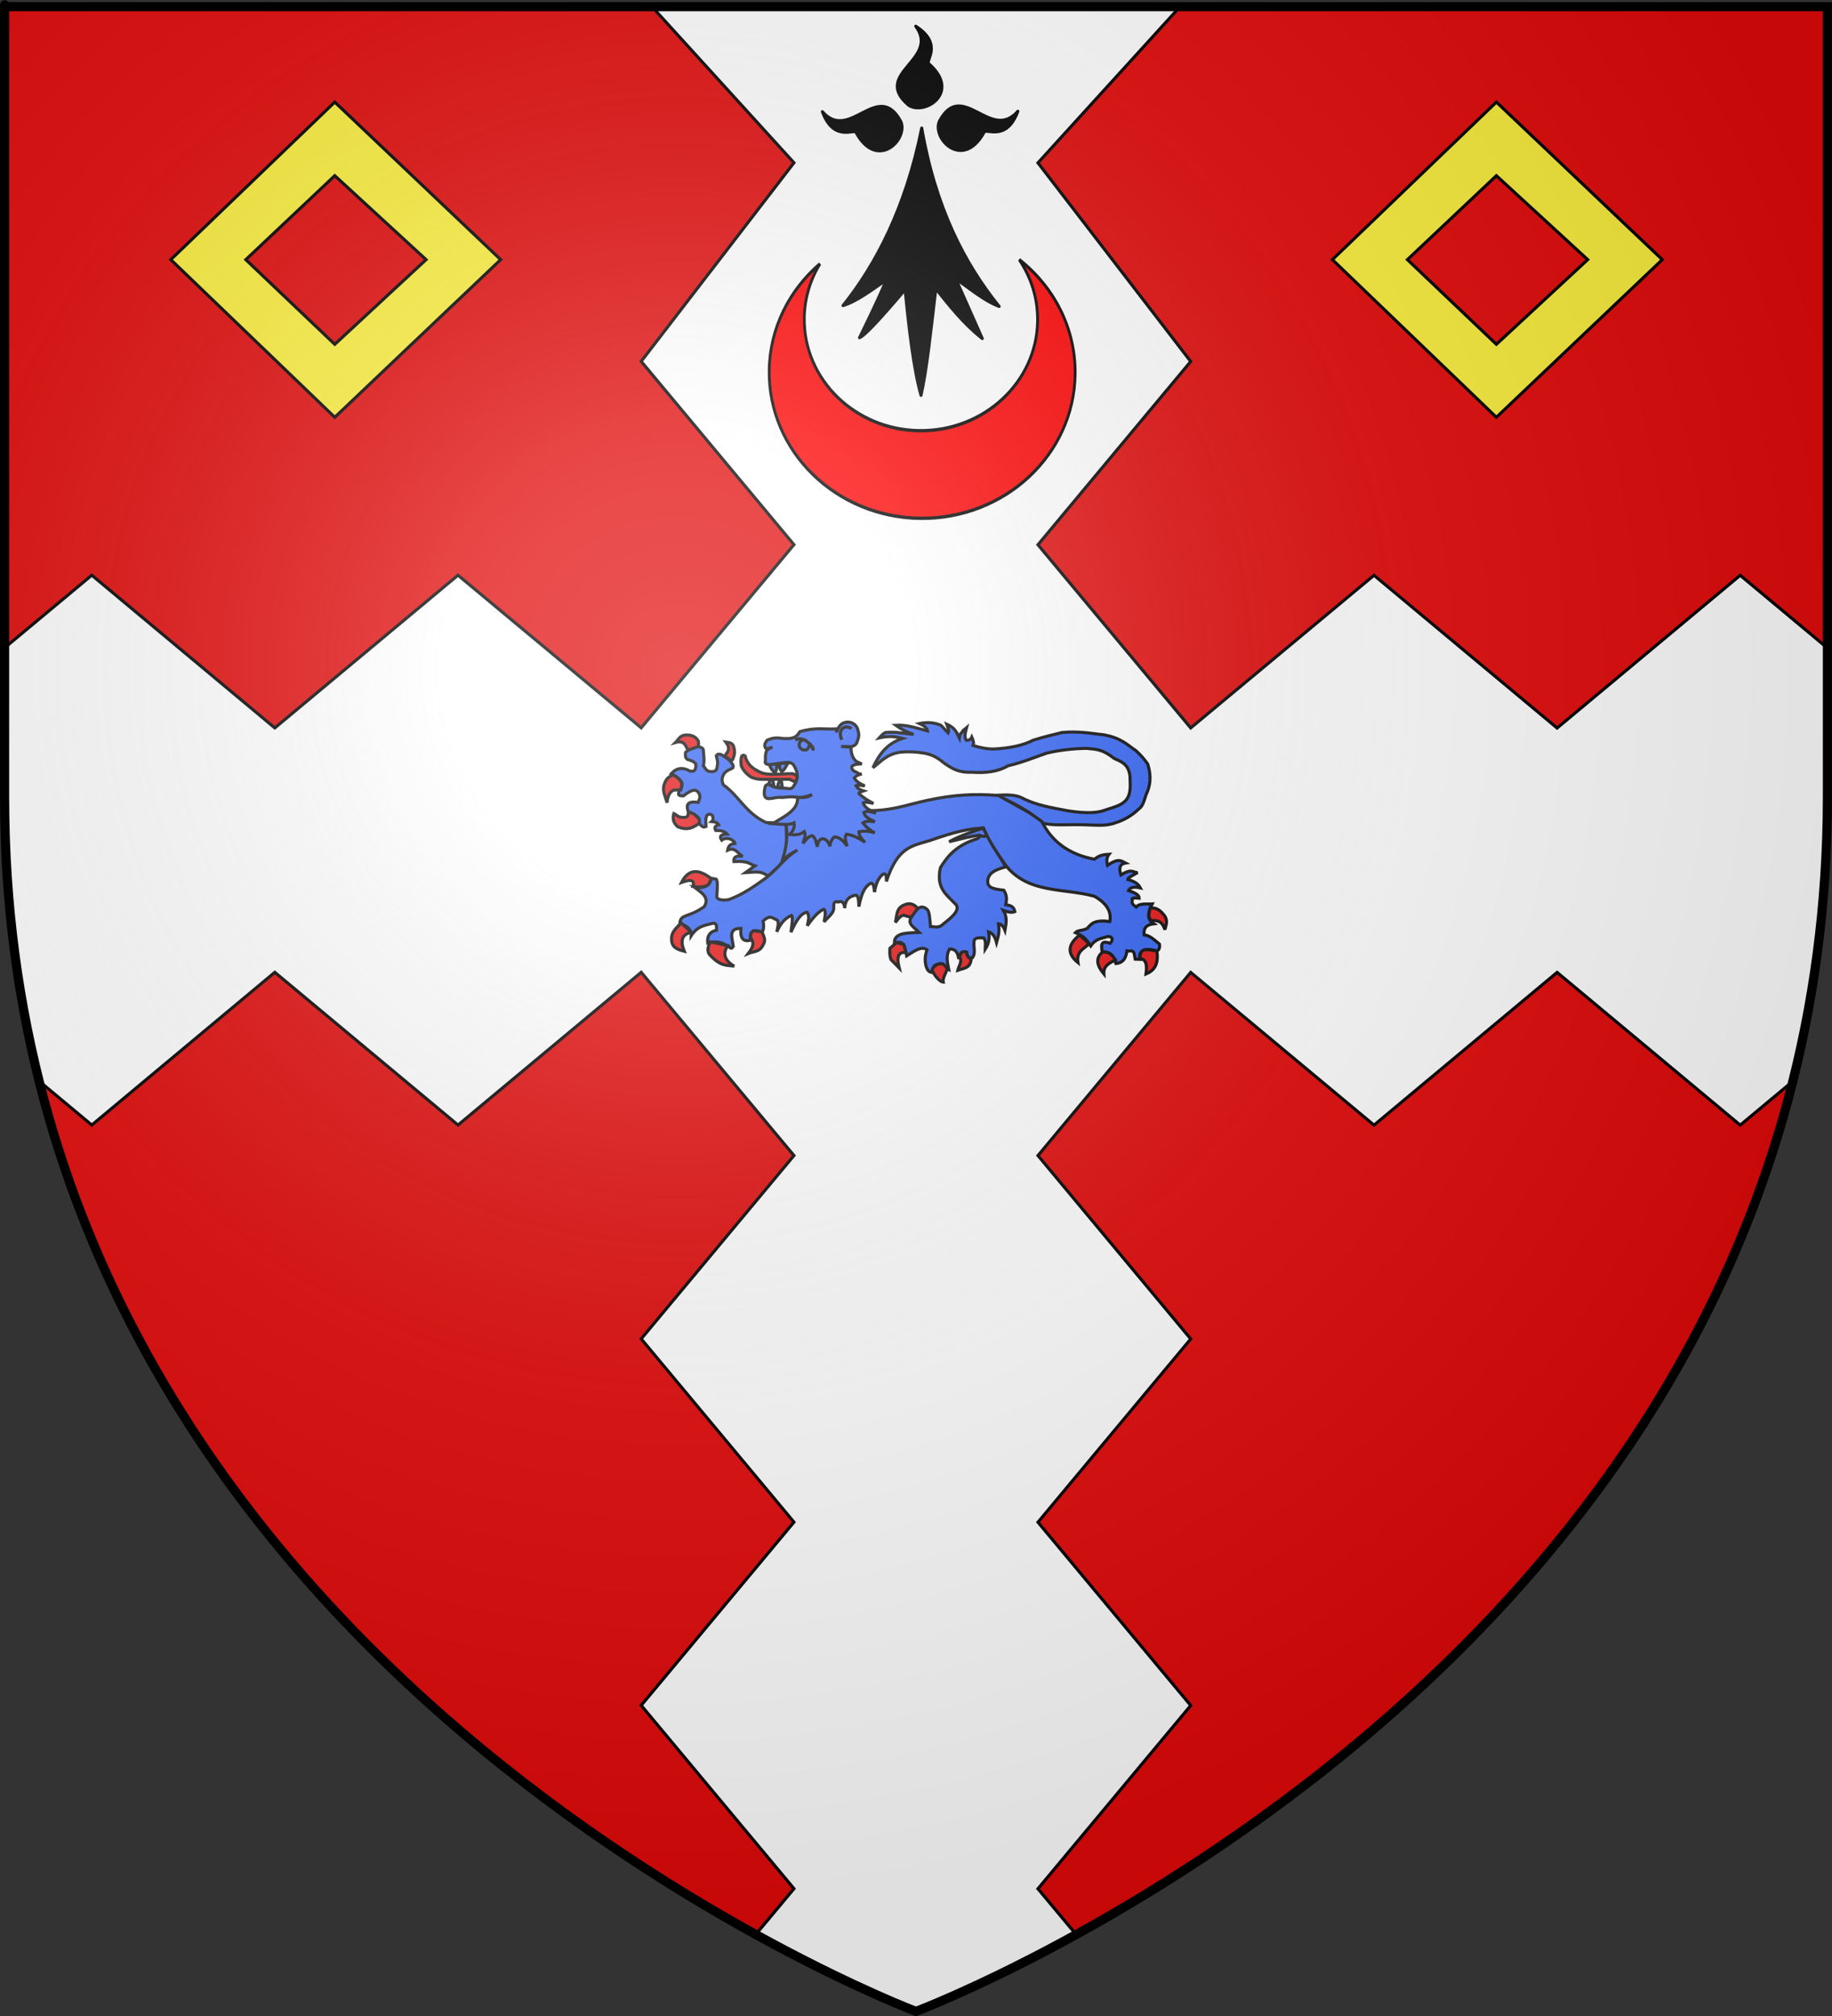 <?xml version="1.0" encoding="UTF-8" standalone="no"?>
<!-- Created with Inkscape (http://www.inkscape.org/) -->
<svg
   xmlns:svg="http://www.w3.org/2000/svg"
   xmlns="http://www.w3.org/2000/svg"
   xmlns:xlink="http://www.w3.org/1999/xlink"
   version="1.0"
   width="600"
   height="660"
   id="svg2">
  <rect width="100%" height="100%" fill="#333333" stroke="none"/>
  <defs
     id="defs6">
    <linearGradient
       id="linearGradient2893">
      <stop
         id="stop2895"
         style="stop-color:#ffffff;stop-opacity:0.314"
         offset="0" />
      <stop
         id="stop2897"
         style="stop-color:#ffffff;stop-opacity:0.251"
         offset="0.19" />
      <stop
         id="stop2901"
         style="stop-color:#6b6b6b;stop-opacity:0.125"
         offset="0.6" />
      <stop
         id="stop2899"
         style="stop-color:#000000;stop-opacity:0.125"
         offset="1" />
    </linearGradient>
    <radialGradient
       cx="221.445"
       cy="226.331"
       r="300"
       fx="221.445"
       fy="226.331"
       id="radialGradient3163"
       xlink:href="#linearGradient2893"
       gradientUnits="userSpaceOnUse"
       gradientTransform="matrix(1.353,0,0,1.349,-77.629,-85.747)" />
  </defs>
  <g
     id="layer3"
     style="display:inline">
    <path
       d="M 300,658.5 C 300,658.5 598.5,546.18 598.5,260.728 C 598.5,-24.723 598.5,2.176 598.5,2.176 L 1.5,2.176 L 1.5,260.728 C 1.5,546.18 300,658.5 300,658.5 z"
       id="path2855"
       style="fill:#e20909;fill-opacity:1;fill-rule:evenodd;stroke:none;stroke-width:1px;stroke-linecap:butt;stroke-linejoin:miter;stroke-opacity:1" />
  </g>
  <g
     id="layer5"
     style="display:inline" />
  <g
     id="layer6"
     style="display:inline">
    <path
       d="M 213.438,2.094 L 260.031,53.281 L 210,118.312 L 260.031,178.312 L 210,238.281 L 150,188.312 L 90,238.312 L 30.062,188.312 L 1.5,212.094 C 1.5,245.918 1.5,207.044 1.5,260.656 C 1.5,294.108 5.606,325.175 12.844,353.969 L 30.062,368.312 L 90,318.312 L 150,368.312 L 210,318.312 L 260.031,378.312 L 210,438.312 L 260.031,498.312 L 210,558.312 L 260.031,618.312 L 247.562,633.25 C 278.732,650.404 300,658.406 300,658.406 C 300,658.406 321.256,650.421 352.406,633.281 L 339.938,618.344 L 389.969,558.344 L 339.938,498.344 L 389.969,438.344 L 339.938,378.312 L 389.969,318.344 L 450,368.344 L 509.969,318.344 L 569.938,368.344 L 587.156,354 C 587.159,353.99 587.154,353.979 587.156,353.969 C 594.394,325.175 598.5,294.108 598.5,260.656 L 598.5,212.156 L 569.938,188.344 L 509.969,238.344 L 450,188.344 L 389.969,238.312 L 339.938,178.344 L 389.969,118.344 L 339.938,53.312 L 386.562,2.094 L 213.438,2.094 z"
       id="path2917"
       style="fill:#ffffff;fill-opacity:1;fill-rule:evenodd;stroke:#000000;stroke-width:1;stroke-linecap:butt;stroke-linejoin:miter;stroke-miterlimit:4;stroke-dasharray:none;stroke-opacity:1;display:inline" />
  </g>
  <g
     id="layer4"
     style="display:inline">
    <rect
       width="600"
       height="660"
       x="0"
       y="-7.1054274e-15"
       id="rect7092"
       style="fill:none;fill-opacity:1;fill-rule:nonzero;stroke:none;stroke-width:6.203;stroke-linecap:round;stroke-linejoin:round;stroke-miterlimit:4;stroke-dasharray:none;stroke-opacity:1" />
    <g
       id="g3134"
       style="stroke-width:1;stroke-miterlimit:4;stroke-dasharray:none">
      <path
         d="M 285.895,251.315 C 287.811,247.249 290.214,243.508 295.588,241.748 C 293.64,241.267 291.754,240.742 288.021,241.56 C 288.585,240.976 288.849,240.393 290.022,239.809 C 293.42,239.448 296.267,240.197 299.215,240.434 C 297.177,239.748 295.208,238.786 293.337,237.433 C 297.182,237.208 300.404,238.439 303.78,239.309 C 303.651,238.309 302.613,237.537 301.154,236.87 C 303.285,236.446 305.53,236.366 308.157,237.433 L 310.534,239.934 C 310.962,239.094 310.395,238.055 310.034,237.057 C 313.038,238.355 313.398,240.076 314.223,241.685 C 314.314,241.041 314.25,240.358 314.974,239.871 C 315.495,238.814 316.016,238.771 316.537,238.308 C 316.127,239.83 315.743,241.34 316.475,242.373 C 317.302,242.391 317.959,242.124 318.288,241.31 C 318.76,242.366 319.02,243.337 318.663,244.061 C 321.017,244.76 323.399,245.314 325.917,245.187 C 330.327,244.952 335.035,244.105 338.424,242.31 C 342.806,240.945 345.531,240.43 347.804,239.809 C 353.181,239.31 357.045,240.073 361.437,240.559 C 367.118,241.542 369.078,243.766 371.943,245.687 C 373.485,247.021 374.989,248.793 375.882,250.127 C 377.269,254.558 376.59,257.563 375.32,260.258 C 374.752,262.032 374.277,263.947 373.068,264.76 C 370.783,266.968 368.225,268.451 365.439,269.325 C 362.106,270.614 358.762,270.061 354.808,270.013 C 350.267,269.822 344.827,270.468 341.176,269.388 C 337.295,265.6 331.994,262.846 326.293,260.383 C 329.48,260.134 332.394,260.16 334.422,261.071 C 339.32,263.681 344.588,264.436 349.806,265.448 C 356.018,266.404 359.543,266.161 362.125,265.135 C 365.625,264.01 367.13,263.611 368.628,262.134 C 370.647,259.877 370.103,256.831 370.067,253.942 C 369.557,250.094 367.179,249.334 364.939,248.314 C 361.09,245.305 359.221,245.318 355.871,244.999 C 351.547,245.052 346.772,245.594 342.802,246.563 C 338.586,248.028 334.584,249.711 330.17,250.69 C 326.763,252.691 322.693,253.143 318.288,252.816 C 313.809,253.014 311.75,251.483 309.533,250.065 C 307.249,248.209 305.672,247.114 302.654,246.563 C 300.194,246.169 297.877,245.991 294.963,246.25 C 290.396,246.829 288.423,249.481 285.895,251.315 z"
         id="path5419"
         style="fill:#2b5df2;fill-opacity:1;fill-rule:evenodd;stroke:#000000;stroke-width:1;stroke-linecap:butt;stroke-linejoin:miter;stroke-miterlimit:4;stroke-dasharray:none;stroke-opacity:1;display:inline" />
      <path
         d="M 250.854,269.28 C 243.986,265.979 242.352,260.87 236.897,256.938 C 236.487,255.984 236.282,255.003 236.808,253.931 C 237.271,252.714 238.394,252.156 239.55,251.632 C 240.114,251.507 240.222,251.078 240.08,250.482 C 238.842,248.382 237.604,248.032 236.366,247.122 C 234.951,246.579 234.889,247.119 234.597,247.476 C 234.955,248.715 235.204,249.918 234.863,250.925 C 234.853,252.187 234.187,252.511 233.359,252.605 C 231.317,252.823 231.076,251.54 230.352,250.659 C 230.763,249.231 230.506,247.537 230.352,245.884 C 230.483,244.921 229.685,244.754 229.026,244.469 C 226.896,244.531 225.592,245.328 224.516,246.326 C 224.453,247.159 224.287,248.019 225.135,248.625 C 226.344,248.929 227.37,249.356 227.876,250.129 C 228.064,252.645 227.011,252.565 225.93,252.428 C 223.127,250.86 221.226,251.719 219.828,253.312 C 223.751,255.229 224.122,257.145 222.393,259.061 C 221.783,260.726 222.96,260.468 223.808,260.564 C 227.309,257.881 227.919,258.69 228.672,259.326 C 229.778,260.971 228.945,261.699 228.628,262.687 C 224.862,262.123 224.732,263.69 225.4,265.694 C 229.684,267.509 229.15,268.38 228.849,269.408 C 230.289,271.24 230.705,270.768 231.237,270.558 C 231.173,269.198 230.979,267.752 231.59,266.843 C 232.501,266.26 232.903,266.695 233.359,267.02 C 233.561,267.752 233.704,268.466 233.094,268.966 C 234.08,269.056 234.989,269.238 235.393,270.027 C 234.233,270.312 233.813,270.892 234.42,271.884 C 236.032,271.841 237.348,272.135 238.135,273.034 C 236.071,273.122 235.482,273.8 236.366,275.068 C 238.018,273.764 240.406,274.925 240.7,276.129 C 238.896,276.29 238.485,277.247 238.312,278.34 C 240.852,277.14 241.665,279.588 243.264,280.374 C 241.209,280.022 240.161,280.52 240.346,282.055 C 245.304,281.793 245.377,282.879 247.244,283.47 L 244.149,285.68 C 248.517,285.361 249.287,285.238 251.537,286.802 L 255.294,283.39 C 258.641,278.907 257.468,274.596 257.436,269.498 L 250.854,269.28 z"
         id="path3067"
         style="fill:#2b5df2;fill-opacity:1;fill-rule:evenodd;stroke:#000000;stroke-width:1;stroke-linecap:butt;stroke-linejoin:miter;stroke-miterlimit:4;stroke-dasharray:none;stroke-opacity:1" />
      <path
         d="M 239.298,248.975 C 240.065,248.992 240.033,248.364 240.298,247.725 C 240.761,246.478 240.537,245.307 240.353,244.66 C 239.976,243.035 238.755,243.133 237.727,242.972 C 239.576,245.449 238.058,246.244 237.414,247.474 L 239.298,248.975 z"
         id="path3954"
         style="fill:#e20909;fill-opacity:1;fill-rule:evenodd;stroke:#000000;stroke-width:1;stroke-linecap:butt;stroke-linejoin:miter;stroke-miterlimit:4;stroke-dasharray:none;stroke-opacity:1" />
      <path
         d="M 228.672,244.402 C 228.756,243.713 228.91,242.92 228.584,242.39 C 227.774,241.187 226.6,240.595 224.936,240.622 C 222.731,240.554 222.253,242.057 221.243,243.076 C 224.202,242.237 224.497,244.202 225.334,245.596 L 228.672,244.402 z"
         id="path3956"
         style="fill:#e20909;fill-opacity:1;fill-rule:evenodd;stroke:#000000;stroke-width:1;stroke-linecap:butt;stroke-linejoin:miter;stroke-miterlimit:4;stroke-dasharray:none;stroke-opacity:1" />
      <path
         d="M 220.514,253.688 C 218.835,254.266 217.983,255.259 217.485,256.983 C 216.85,259.029 217.996,260.915 218.458,262.797 C 218.754,259.977 219.651,259.154 220.646,258.663 L 222.99,258.552 L 223.322,256.275 C 222.627,255.171 221.68,254.32 220.514,253.688 z"
         id="path3958"
         style="fill:#e20909;fill-opacity:1;fill-rule:evenodd;stroke:#000000;stroke-width:1;stroke-linecap:butt;stroke-linejoin:miter;stroke-miterlimit:4;stroke-dasharray:none;stroke-opacity:1" />
      <path
         d="M 225.466,265.782 C 225.422,266.563 225.455,267.385 224.383,267.595 C 221.889,267.758 221.825,266.799 220.691,266.335 C 220.185,267.94 220.512,269.394 221.951,270.646 C 225.341,272.084 227.132,270.81 229.004,269.563 C 229.196,269.009 229.106,268.429 228.65,267.816 L 227.301,266.49 L 225.466,265.782 z"
         id="path3960"
         style="fill:#e20909;fill-opacity:1;fill-rule:evenodd;stroke:#000000;stroke-width:1;stroke-linecap:butt;stroke-linejoin:miter;stroke-miterlimit:4;stroke-dasharray:none;stroke-opacity:1" />
      <path
         d="M 322.379,271.68 C 322.49,272.567 320.85,274.003 320.128,274.557 C 313.195,276.693 310.326,280.281 307.996,284.062 C 306.509,290.735 309.973,292.84 312.624,295.693 C 314.858,297.438 312.369,299.878 308.997,302.447 C 307.579,303.947 306.162,303.389 304.744,303.323 C 304.555,301.015 304.424,298.469 303.681,297.757 C 302.234,296.514 301.493,296.944 300.68,297.382 C 299.662,298.636 298.299,299.483 298.116,301.071 C 297.569,302.587 299.334,303.584 301.055,305.261 C 297.6,305.44 293.723,305.246 292.988,307.825 L 292.925,308.826 C 296.315,307.46 296.424,310.47 296.928,312.953 C 299.288,311.503 301.736,309.531 303.619,310.952 C 302.834,313.14 302.92,314.491 303.244,316.205 C 303.627,317.21 303.884,318.074 304.995,318.331 L 305.995,316.142 C 309.353,314.26 309.313,316.822 310.748,317.455 C 310.346,315.204 309.644,312.953 310.998,310.702 C 313.09,310.595 313.726,312.076 314,313.953 C 314.342,311.871 315.284,311.286 316.626,311.702 C 316.751,313.383 317.485,313.722 318.44,313.578 C 319.662,312.057 318.782,310.166 319.002,308.325 C 319.05,306.757 320.767,307.044 322.254,307.075 C 323.026,308.455 322.613,309.598 322.629,310.827 C 323.584,309.359 324.286,307.696 323.755,305.074 C 325.202,305.479 325.93,306.842 326.381,308.575 C 326.876,306.771 327.478,305.056 327.007,302.447 C 327.791,302.48 328.516,303.043 329.133,304.573 C 329.442,302.535 330.077,300.586 328.633,298.07 C 330.291,298.684 331.56,298.831 332.385,298.445 C 332.021,296.633 330.728,296.369 329.383,296.194 C 329.685,294.723 329.927,293.239 328.758,291.441 C 324.256,290.996 323.689,290.148 323.505,288.94 C 323.289,285.78 326.148,284.67 329.383,283.812 L 322.379,271.68 z"
         id="path4866"
         style="fill:#2b5df2;fill-opacity:1;fill-rule:evenodd;stroke:#000000;stroke-width:1;stroke-linecap:butt;stroke-linejoin:miter;stroke-miterlimit:4;stroke-dasharray:none;stroke-opacity:1" />
      <path
         d="M 300.555,297.382 C 299.669,296.332 298.646,295.765 297.428,295.881 C 293.193,296.69 293.91,299.651 293.238,302.009 C 294.343,300.533 295.448,299.17 296.552,299.821 L 298.428,300.321 L 300.555,297.382 z"
         id="path5753"
         style="fill:#e20909;fill-opacity:1;fill-rule:evenodd;stroke:#000000;stroke-width:1;stroke-linecap:butt;stroke-linejoin:miter;stroke-miterlimit:4;stroke-dasharray:none;stroke-opacity:1" />
      <path
         d="M 293.676,308.575 L 291.454,310.463 C 291.342,312.079 291.413,313.336 291.862,314.204 L 294.489,316.893 C 293.507,312.973 294.388,311.475 296.74,311.89 L 295.99,309.201 L 293.676,308.575 z"
         id="path5755"
         style="fill:#e20909;fill-opacity:1;fill-rule:evenodd;stroke:#000000;stroke-width:1;stroke-linecap:butt;stroke-linejoin:miter;stroke-miterlimit:4;stroke-dasharray:none;stroke-opacity:1" />
      <path
         d="M 305.307,317.643 C 306.055,319.501 307.854,321.492 308.934,321.52 C 308.634,319.965 310.057,318.457 310.185,317.018 L 308.934,315.579 C 308.049,315.541 307.156,315.47 306.433,316.08 C 305.91,316.502 305.346,316.898 305.307,317.643 z"
         id="path5757"
         style="fill:#e20909;fill-opacity:1;fill-rule:evenodd;stroke:#000000;stroke-width:1;stroke-linecap:butt;stroke-linejoin:miter;stroke-miterlimit:4;stroke-dasharray:none;stroke-opacity:1" />
      <path
         d="M 314.25,313.266 C 315.281,314.86 313.989,316.197 313.687,317.643 C 315.534,316.95 317.938,317.118 318.064,313.766 C 316.975,313.822 316.787,312.797 316.501,311.89 C 316.072,311.303 315.465,311.61 314.875,311.827 L 314.25,313.266 z"
         id="path5759"
         style="fill:#e20909;fill-opacity:1;fill-rule:evenodd;stroke:#000000;stroke-width:1;stroke-linecap:butt;stroke-linejoin:miter;stroke-miterlimit:4;stroke-dasharray:none;stroke-opacity:1" />
      <path
         d="M 337.077,266.044 L 326.947,260.416 C 318.896,259.808 312.401,260.192 304.184,261.917 C 297.173,263.308 291.591,265.859 282.172,265.294 L 257.033,267.795 C 258.383,273.43 257.44,277.775 256.158,281.928 C 258.308,279.633 259.637,279.186 261.16,278.301 C 257.047,280.606 254.413,285.008 250.154,287.932 C 246.333,290.668 242.802,293.074 238.523,294.56 C 236.507,294.804 235.121,294.607 234.771,293.685 C 234.862,291.306 235.211,288.31 234.521,287.806 L 233.02,287.556 C 232.336,290.81 229.517,290.737 227.392,290.433 C 229.618,292.207 232.566,293.76 230.643,296.811 C 225.47,300.567 222.894,299.032 222.639,302.314 C 224.691,303.032 226.477,303.954 226.391,306.317 C 228.451,303.116 230.892,302.97 233.27,302.314 C 234.825,301.969 234.714,303.288 234.646,304.566 C 232.527,304.947 231.553,306.31 231.769,308.693 C 234.864,307.839 237.088,308.727 239.023,310.194 C 239.778,310.827 239.853,310.102 240.149,309.819 L 239.648,306.692 C 239.508,304.219 240.984,303.949 242.65,303.94 C 242.358,307.15 243.4,308.443 245.777,307.818 C 245.48,305.353 246.138,303.843 249.654,305.191 C 250.2,303.982 250.19,302.773 249.904,301.564 C 252.321,299.19 253.191,300.794 254.532,301.189 C 255.204,302.005 254.681,303.618 254.407,305.066 C 255.517,302.537 257.01,300.554 259.284,299.688 C 259.697,300.133 259.448,302.431 259.034,305.191 C 260.581,301.797 262.207,298.793 264.412,298.687 C 265.272,300.269 264.639,301.638 264.412,303.065 C 266.358,300.274 268.177,298.313 269.79,297.687 C 270.654,298.123 270.161,300.11 269.915,301.814 C 271.113,300.209 273.332,299.012 273.042,296.811 C 273.027,295.074 273.736,295.075 274.543,295.311 C 275.745,294.825 276.467,295.462 276.669,297.312 C 276.827,294.28 278.363,293.452 280.171,293.059 C 281.236,293.045 281.191,295.067 281.296,296.811 C 281.932,293.737 282.652,290.746 284.923,289.307 C 286.101,288.644 286.212,290.469 286.424,292.059 C 286.858,289.169 287.784,287.363 289.051,286.306 C 290.352,285.508 290.296,287.087 290.301,288.557 C 294.011,277.265 298.584,276.972 304.559,275.174 C 313.131,272.16 317.068,271.388 322.069,271.047 C 324.087,275.733 326.929,279.808 329.573,283.554 C 337.037,292.669 348.629,290.692 358.464,293.435 C 362.485,295.766 364.115,298.524 363.467,301.689 C 358.47,301.044 357.438,302.366 356.088,303.94 C 354.284,304.84 353.057,304.418 352.211,305.316 C 355.486,306.66 356.179,308.189 357.213,309.694 C 358.964,307.141 360.938,307.281 362.842,306.567 C 364.975,306.779 364.224,308.137 363.592,308.818 C 360.069,307.59 360.812,309.885 360.966,311.695 C 363.738,311.38 364.848,313.112 365.468,315.447 C 368.104,315.192 368.766,313.386 369.095,311.319 C 369.921,311.521 371.089,310.81 371.471,312.195 L 371.784,314.008 L 373.41,314.071 C 372.306,309.956 377.455,310.661 378.725,311.445 C 379.704,311.021 379.911,310.157 379.726,309.068 C 378.137,307.791 376.628,306.237 374.723,306.067 C 374.398,303.49 375.856,302.697 377.85,302.44 C 376.083,301.363 375.46,299.506 377.35,295.936 C 375.5,296.072 373.338,295.583 372.097,296.936 C 371.361,296.368 370.461,295.894 370.846,294.685 C 370.44,293.846 371.701,293.916 373.097,294.06 C 373.127,293.226 372.228,292.392 369.595,291.559 C 370.045,290.577 371.191,290.166 373.472,290.683 C 372.914,289.64 372.045,288.645 369.345,287.932 C 369.344,287.398 370.97,286.539 372.597,285.68 C 371.012,285.664 370.773,284.204 367.094,286.431 C 366.479,284.441 366.556,282.884 368.595,282.554 C 367.3,281.918 366.407,280.745 362.716,283.304 C 362.375,281.95 362.395,280.699 363.217,279.677 C 361.633,279.778 360.048,279.898 358.464,281.303 C 350.415,279.799 344.585,275.761 341.205,268.921 L 337.077,266.044 z"
         id="path6653"
         style="fill:#2b5df2;fill-opacity:1;fill-rule:evenodd;stroke:#000000;stroke-width:1;stroke-linecap:butt;stroke-linejoin:miter;stroke-miterlimit:4;stroke-dasharray:none;stroke-opacity:1" />
      <path
         d="M 232.947,287.645 C 227.884,283.677 225.01,285.371 223.219,288.883 C 226.709,287.603 227.51,288.443 226.934,290.21 C 228.614,290.405 230.294,290.631 231.975,289.679 L 232.947,287.645 z"
         id="path7540"
         style="fill:#e20909;fill-opacity:1;fill-rule:evenodd;stroke:#000000;stroke-width:1;stroke-linecap:butt;stroke-linejoin:miter;stroke-miterlimit:4;stroke-dasharray:none;stroke-opacity:1" />
      <path
         d="M 223.131,302.149 C 221.614,303.659 219.794,305.118 219.947,307.543 C 219.997,310.287 221.954,310.86 224.104,311.435 C 222.727,307.999 223.3,305.851 226.403,305.244 L 223.131,302.149 z"
         id="path8427"
         style="fill:#e20909;fill-opacity:1;fill-rule:evenodd;stroke:#000000;stroke-width:1;stroke-linecap:butt;stroke-linejoin:miter;marker:none;marker-start:none;marker-mid:none;marker-end:none;stroke-miterlimit:4;stroke-dasharray:none;stroke-dashoffset:0;stroke-opacity:1;visibility:visible;display:inline;overflow:visible" />
      <path
         d="M 232.594,308.339 C 231.994,309.843 231.227,311.346 232.682,312.85 C 236.161,316.435 237.87,315.93 240.465,316.299 C 237.217,314.421 236.638,312.162 238.342,309.578 L 232.594,308.339 z"
         id="path8429"
         style="fill:#e20909;fill-opacity:1;fill-rule:evenodd;stroke:#000000;stroke-width:1;stroke-linecap:butt;stroke-linejoin:miter;marker:none;marker-start:none;marker-mid:none;marker-end:none;stroke-miterlimit:4;stroke-dasharray:none;stroke-dashoffset:0;stroke-opacity:1;visibility:visible;display:inline;overflow:visible" />
      <path
         d="M 245.948,307.19 C 247.297,308.99 246.26,310.573 245.063,312.142 C 246.802,311.403 248.916,311.791 250.016,309.135 C 250.8,308.054 250.341,306.617 249.485,305.067 L 246.744,304.714 C 245.915,305.313 245.598,306.118 245.948,307.19 z"
         id="path8431"
         style="fill:#e20909;fill-opacity:1;fill-rule:evenodd;stroke:#000000;stroke-width:1;stroke-linecap:butt;stroke-linejoin:miter;marker:none;marker-start:none;marker-mid:none;marker-end:none;stroke-miterlimit:4;stroke-dasharray:none;stroke-dashoffset:0;stroke-opacity:1;visibility:visible;display:inline;overflow:visible" />
      <path
         d="M 353.576,306.129 C 349.595,309.254 349.479,312.259 353.045,315.149 C 352.448,311.28 355.118,310.678 356.671,308.959 L 353.576,306.129 z"
         id="path8433"
         style="fill:#e20909;fill-opacity:1;fill-rule:evenodd;stroke:#000000;stroke-width:1;stroke-linecap:butt;stroke-linejoin:miter;marker:none;marker-start:none;marker-mid:none;marker-end:none;stroke-miterlimit:4;stroke-dasharray:none;stroke-dashoffset:0;stroke-opacity:1;visibility:visible;display:inline;overflow:visible" />
      <path
         d="M 361.093,311.7 C 358.453,313.948 359.496,316.381 361.535,318.863 C 361.367,316.055 363.456,315.252 365.338,314.265 C 364.352,312.909 363.451,311.455 361.093,311.7 z"
         id="path8435"
         style="fill:#e20909;fill-opacity:1;fill-rule:evenodd;stroke:#000000;stroke-width:1;stroke-linecap:butt;stroke-linejoin:miter;marker:none;marker-start:none;marker-mid:none;marker-end:none;stroke-miterlimit:4;stroke-dasharray:none;stroke-dashoffset:0;stroke-opacity:1;visibility:visible;display:inline;overflow:visible" />
      <path
         d="M 373.297,313.823 C 374.857,313.935 375.882,314.999 375.331,318.863 C 377.897,317.814 379.588,315.827 378.869,311.258 C 376.604,311.297 373.387,309.432 373.297,313.823 z"
         id="path8437"
         style="fill:#e20909;fill-opacity:1;fill-rule:evenodd;stroke:#000000;stroke-width:1;stroke-linecap:butt;stroke-linejoin:miter;marker:none;marker-start:none;marker-mid:none;marker-end:none;stroke-miterlimit:4;stroke-dasharray:none;stroke-dashoffset:0;stroke-opacity:1;visibility:visible;display:inline;overflow:visible" />
      <path
         d="M 376.923,301.353 C 378.669,301.364 380.462,301.15 381.522,304.36 C 381.781,302.972 382.574,301.763 381.522,299.938 C 380.31,298.398 379.027,296.972 376.658,297.285 C 376.461,298.641 375.799,299.997 376.923,301.353 z"
         id="path8439"
         style="fill:#e20909;fill-opacity:1;fill-rule:evenodd;stroke:#000000;stroke-width:1;stroke-linecap:butt;stroke-linejoin:miter;marker:none;marker-start:none;marker-mid:none;marker-end:none;stroke-miterlimit:4;stroke-dasharray:none;stroke-dashoffset:0;stroke-opacity:1;visibility:visible;display:inline;overflow:visible" />
      <path
         d="M 273.949,239.766 C 274.468,238.214 275.139,237.34 275.894,236.848 C 277.163,236.234 278.16,236.348 279.078,236.671 C 281.059,237.762 280.84,238.852 281.2,239.943 C 281.404,241.28 280.941,242.217 280.581,243.215 C 280.268,243.873 279.627,244.268 278.724,244.453 L 275.452,244.365 L 278.68,244.63 C 278.76,246.367 279.017,248.046 280.493,249.317 L 282.262,250.113 C 280.91,250.118 279.643,250.207 278.99,250.909 C 278.8,251.99 279.606,252.473 280.581,252.855 C 281.054,253.207 281.557,253.499 282.262,253.386 C 281.436,253.628 280.611,253.686 279.785,254.712 C 280.397,255.836 281.684,256.622 283.234,257.277 C 282.214,257.216 280.709,256.831 280.316,257.188 C 280.886,258.206 281.844,258.64 282.881,258.957 C 282.264,259.194 281.267,259.304 281.289,259.753 C 282.558,261.037 284.207,262.094 286.064,263.025 C 284.773,262.795 283.324,262.407 282.704,262.848 C 283.09,264.325 284.841,265.315 286.86,266.209 C 285.404,265.824 283.884,265.283 282.881,266.032 C 283.422,267.702 285.07,268.265 286.507,269.039 C 285.03,268.797 283.626,268.702 282.615,269.393 C 283.664,270.793 284.986,271.853 286.507,272.665 C 284.712,272.101 282.966,271.932 281.289,272.311 C 281.33,273.673 282.231,274.748 283.323,275.76 C 281.479,274.495 279.533,273.436 277.221,273.107 C 276.531,273.98 276.891,275.425 277.486,276.998 C 276.308,275.482 275.111,274.007 273.241,273.991 C 272.426,274.68 271.933,275.691 271.826,277.087 C 271.311,275.63 270.596,274.544 269.261,274.61 C 268.03,274.92 267.869,276.063 267.67,277.175 C 267.223,275.842 267.21,274.129 265.901,273.549 C 264.501,273.977 263.828,275.132 262.982,276.114 C 263.289,274.817 264.087,273.52 263.425,272.223 C 261.947,273.411 260.271,273.405 258.56,273.195 C 259.567,272.25 260.342,271.156 260.064,269.393 C 258.469,270.244 255.585,269.807 252.989,269.658 C 256.826,267.315 261.544,265.248 261.214,260.991 C 263.274,261.249 264.901,261.027 265.901,260.107 C 264.587,260.753 262.964,260.986 261.302,261.168 C 259.733,260.628 257.875,260.954 256.084,261.08 C 253.478,260.551 249.54,263.513 250.424,258.338 C 250.572,257.454 250.719,256.923 251.662,256.746 C 254.096,258.223 255.639,257.918 257.411,258.073 C 259.924,258.638 259.747,257.305 260.418,256.569 C 261.745,254.048 260.969,252.264 259.975,250.556 C 258.916,248.599 254.492,250.379 251.751,250.29 C 250.887,250.205 250.378,249.871 250.69,248.964 C 250.616,247.902 250.648,246.841 251.043,245.78 C 251.444,245.231 252.252,244.954 252.989,244.63 L 250.955,245.161 C 250,244.218 250.553,243.274 251.22,242.331 C 254.21,240.998 255.54,241.877 257.588,241.8 C 260.688,241.847 261.172,240.585 262.01,239.501 C 267.408,237.99 270.023,238.865 273.949,238.616 L 273.949,239.766 z"
         id="path2114"
         style="fill:#2b5df2;fill-opacity:1;fill-rule:evenodd;stroke:#000000;stroke-width:1;stroke-linecap:butt;stroke-linejoin:miter;stroke-miterlimit:4;stroke-dasharray:none;stroke-opacity:1" />
      <path
         d="M 260.437,242.279 C 261.801,241.567 262.47,241.899 263.188,242.154 C 261.775,242.725 261.416,243.544 262,244.781 C 263.038,245.953 263.462,245.384 264.189,245.469 C 264.533,245.073 264.989,244.776 265.002,243.718 C 265.679,244.234 266.236,244.81 266.253,245.656 C 266.672,244.421 265.216,243.862 265.315,243.53 L 263.313,242.154 C 262.437,241.782 261.48,241.818 260.437,242.279 z"
         id="path3002"
         style="fill:#2b5df2;fill-opacity:1;fill-rule:evenodd;stroke:#000000;stroke-width:1;stroke-linecap:butt;stroke-linejoin:miter;stroke-miterlimit:4;stroke-dasharray:none;stroke-opacity:1" />
      <path
         d="M 254.607,257.704 C 254.797,256.839 254.966,255.96 255.642,255.42 C 256.153,255.444 255.841,255.904 256.026,256.335 L 256.261,257.896 L 254.607,257.704 z"
         id="path3004"
         style="fill:#2b5df2;fill-opacity:1;fill-rule:evenodd;stroke:#000000;stroke-width:1;stroke-linecap:butt;stroke-linejoin:miter;stroke-miterlimit:4;stroke-dasharray:none;stroke-opacity:1" />
      <path
         d="M 252.651,255.13 C 252.031,255.489 251.847,256.097 251.807,256.787 L 253.464,257.382 C 253.337,256.631 253.405,255.881 252.651,255.13 z"
         id="path3006"
         style="fill:#2b5df2;fill-opacity:1;fill-rule:evenodd;stroke:#000000;stroke-width:1;stroke-linecap:butt;stroke-linejoin:miter;stroke-miterlimit:4;stroke-dasharray:none;stroke-opacity:1" />
      <path
         d="M 252.026,250.409 C 252.329,251.365 252.891,252.246 253.777,253.035 C 254.396,252.388 254.376,251.194 254.434,250.065 L 252.026,250.409 z"
         id="path3008"
         style="fill:#2b5df2;fill-opacity:1;fill-rule:evenodd;stroke:#000000;stroke-width:1;stroke-linecap:butt;stroke-linejoin:miter;stroke-miterlimit:4;stroke-dasharray:none;stroke-opacity:1" />
      <path
         d="M 255.309,250.002 L 258.092,249.752 C 257.457,250.754 257.04,251.973 256.028,252.598 C 255.369,251.919 255.22,251.014 255.309,250.002 z"
         id="path3010"
         style="fill:#2b5df2;fill-opacity:1;fill-rule:evenodd;stroke:#000000;stroke-width:1;stroke-linecap:butt;stroke-linejoin:miter;stroke-miterlimit:4;stroke-dasharray:none;stroke-opacity:1" />
      <path
         d="M 261.125,254.358 C 260.574,253.679 259.933,253.159 258.914,253.297 C 255.907,253.253 253.067,253.873 249.894,253.164 C 246.92,252.049 244.68,250.383 244.057,247.504 C 243.739,247.306 243.452,246.998 242.907,247.593 C 242.55,248.718 242.674,249.722 242.774,250.732 C 243.35,252.138 244.439,253.351 245.958,254.403 C 247.337,255.006 248.527,255.135 249.673,255.154 L 258.56,255.11 L 260.55,256.083 L 261.125,254.358 z"
         id="path3012"
         style="fill:#e20909;fill-opacity:1;fill-rule:evenodd;stroke:#000000;stroke-width:1;stroke-linecap:butt;stroke-linejoin:miter;stroke-miterlimit:4;stroke-dasharray:none;stroke-opacity:1" />
      <path
         d="M 278.849,238.551 C 276.776,237.056 274.159,238.834 275.71,242.132"
         id="path3023"
         style="fill:#fcef3c;fill-opacity:1;fill-rule:evenodd;stroke:#000000;stroke-width:1;stroke-linecap:butt;stroke-linejoin:miter;stroke-miterlimit:4;stroke-dasharray:none;stroke-opacity:1" />
      <path
         d="M 278.849,238.551 C 276.776,237.056 274.159,238.834 275.71,242.132"
         id="path3025"
         style="fill:#2b5df2;fill-opacity:1;fill-rule:evenodd;stroke:#000000;stroke-width:1;stroke-linecap:butt;stroke-linejoin:miter;stroke-miterlimit:4;stroke-dasharray:none;stroke-opacity:1" />
      <path
         d="M 323.015,273.122 C 322.59,272.315 322.55,272.075 321.991,271.143 C 319.072,272.041 313.993,273.772 310.85,275.569 C 315.372,274.45 317.8,273.837 320.686,273.407 C 323.008,274.241 322.668,273.647 323.015,273.122 z"
         id="path1917"
         style="fill:#2b5df2;fill-rule:evenodd;stroke:#000000;stroke-width:1;stroke-linecap:butt;stroke-linejoin:miter;stroke-miterlimit:4;stroke-dasharray:none;stroke-opacity:1" />
    </g>
    <path
       d="M 109.642,33.42 L 55.937,85 L 109.642,136.612 L 163.973,85 L 109.642,33.42 z M 109.642,57.515 L 139.55,85 L 109.642,112.723 L 80.5,85 L 109.642,57.515 z"
       id="path8933"
       style="fill:#fcef3c;fill-opacity:1;stroke:#000000;stroke-width:1;stroke-miterlimit:4;stroke-dasharray:none;stroke-opacity:1" />
    <path
       d="M 490.083,33.42 L 436.379,85 L 490.083,136.612 L 544.414,85 L 490.083,33.42 z M 490.083,57.515 L 519.991,85 L 490.083,112.723 L 460.941,85 L 490.083,57.515 z"
       id="path2811"
       style="fill:#fcef3c;fill-opacity:1;stroke:#000000;stroke-width:1;stroke-miterlimit:4;stroke-dasharray:none;stroke-opacity:1;display:inline" />
    <g
       transform="matrix(0.374,0,0,0.374,160.83,-8.807)"
       id="g2882"
       style="stroke-width:2.672;stroke-miterlimit:4;stroke-dasharray:none;display:inline">
      <g
         id="g4564"
         style="fill:#000000;fill-opacity:1;stroke-width:2.672;stroke-miterlimit:4;stroke-dasharray:none">
        <path
           d="M 377.128,135.622 C 363.027,205.733 336.74,255.374 308.184,291.061 C 320.054,287.499 333.399,277.371 346.301,268.511 C 338.411,286.896 330.52,302.956 322.63,319.179 C 327.341,317.431 342.291,301.057 362.595,277.033 C 365.778,310.06 370.082,347.255 376.512,369.649 C 381.631,347.291 385.418,310.285 389.481,276.307 C 401.722,291.501 413.611,306.872 430.173,319.905 L 406.92,267.587 C 418.927,275.985 432.195,287.102 444.927,291.788 C 414.738,254.32 389.317,205.741 377.128,135.622 z"
           id="path1883"
           style="fill:#000000;fill-opacity:1;fill-rule:evenodd;stroke:#000000;stroke-width:2.672;stroke-linecap:round;stroke-linejoin:round;stroke-miterlimit:4;stroke-dasharray:none;stroke-opacity:1" />
        <path
           d="M 319.723,139.698 C 318.427,135.62 300.185,148.673 290.128,121.31 C 314.12,148.894 338.908,92.269 358.962,130.251 C 365.151,145.922 338.04,173.112 319.723,139.698 z"
           id="path1887"
           style="fill:#000000;fill-opacity:1;fill-rule:evenodd;stroke:#000000;stroke-width:2.672;stroke-linecap:round;stroke-linejoin:round;stroke-miterlimit:4;stroke-dasharray:none;stroke-opacity:1" />
        <path
           d="M 431.716,139.348 C 433.012,135.27 451.253,148.323 461.311,120.961 C 437.319,148.545 412.53,91.919 392.477,129.902 C 386.288,145.572 413.399,172.762 431.716,139.348 z"
           id="path1893"
           style="fill:#000000;fill-opacity:1;fill-rule:evenodd;stroke:#000000;stroke-width:2.672;stroke-linecap:round;stroke-linejoin:round;stroke-miterlimit:4;stroke-dasharray:none;stroke-opacity:1;display:inline" />
        <path
           d="M 383.382,79.375 C 379.685,77.221 396.403,62.265 371.894,46.481 C 393.58,75.912 332.91,87.752 365.604,115.608 C 379.547,125.066 411.996,104.539 383.382,79.375 z"
           id="path1895"
           style="fill:#000000;fill-opacity:1;fill-rule:evenodd;stroke:#000000;stroke-width:2.672;stroke-linecap:round;stroke-linejoin:round;stroke-miterlimit:4;stroke-dasharray:none;stroke-opacity:1;display:inline" />
      </g>
    </g>
    <g
       transform="matrix(0.218,0,0,0.261,235.371,55.335)"
       id="g2974"
       style="stroke-width:4.194;stroke-miterlimit:4;stroke-dasharray:none">
      <g
         transform="translate(-64.264,-296.485)"
         id="g2517"
         style="stroke-width:4.194;stroke-miterlimit:4;stroke-dasharray:none">
        <path
           d="M 515.823,410.116 C 533.617,432.275 543.819,458.645 543.379,486.894 C 542.179,563.942 462.704,625.692 365.97,624.736 C 269.237,623.78 191.71,560.478 192.91,483.43 C 193.296,458.639 201.817,435.453 216.379,415.408 C 170.304,448.414 140.987,496.047 140.159,549.254 C 138.585,650.301 240.284,733.34 367.148,734.594 C 494.012,735.848 598.267,654.844 599.841,553.797 C 600.741,496.033 567.825,444.193 515.823,410.116 z"
           id="path2785"
           style="opacity:1;fill:#ff0000;fill-opacity:1;stroke:#000000;stroke-width:4.194;stroke-miterlimit:4;stroke-dasharray:none;stroke-opacity:1;display:inline" />
      </g>
    </g>
  </g>
  <g
     id="layer2"
     style="display:inline">
    <path
       d="M 300,658.5 C 300,658.5 598.5,546.18 598.5,260.728 C 598.5,-24.723 598.5,2.176 598.5,2.176 L 1.5,2.176 L 1.5,260.728 C 1.5,546.18 300,658.5 300,658.5 z"
       id="path2875"
       style="opacity:1;fill:url(#radialGradient3163);fill-opacity:1;fill-rule:evenodd;stroke:none;stroke-width:1px;stroke-linecap:butt;stroke-linejoin:miter;stroke-opacity:1" />
  </g>
  <g
     id="layer1"
     style="display:inline">
    <path
       d="M 300,658.5 C 300,658.5 1.5,546.18 1.5,260.728 C 1.5,-24.723 1.5,2.176 1.5,2.176 L 598.5,2.176 L 598.5,260.728 C 598.5,546.18 300,658.5 300,658.5 z"
       id="path1411"
       style="opacity:1;fill:none;fill-opacity:1;fill-rule:evenodd;stroke:#000000;stroke-width:3;stroke-linecap:butt;stroke-linejoin:miter;stroke-miterlimit:4;stroke-dasharray:none;stroke-opacity:1" />
  </g>
</svg>
